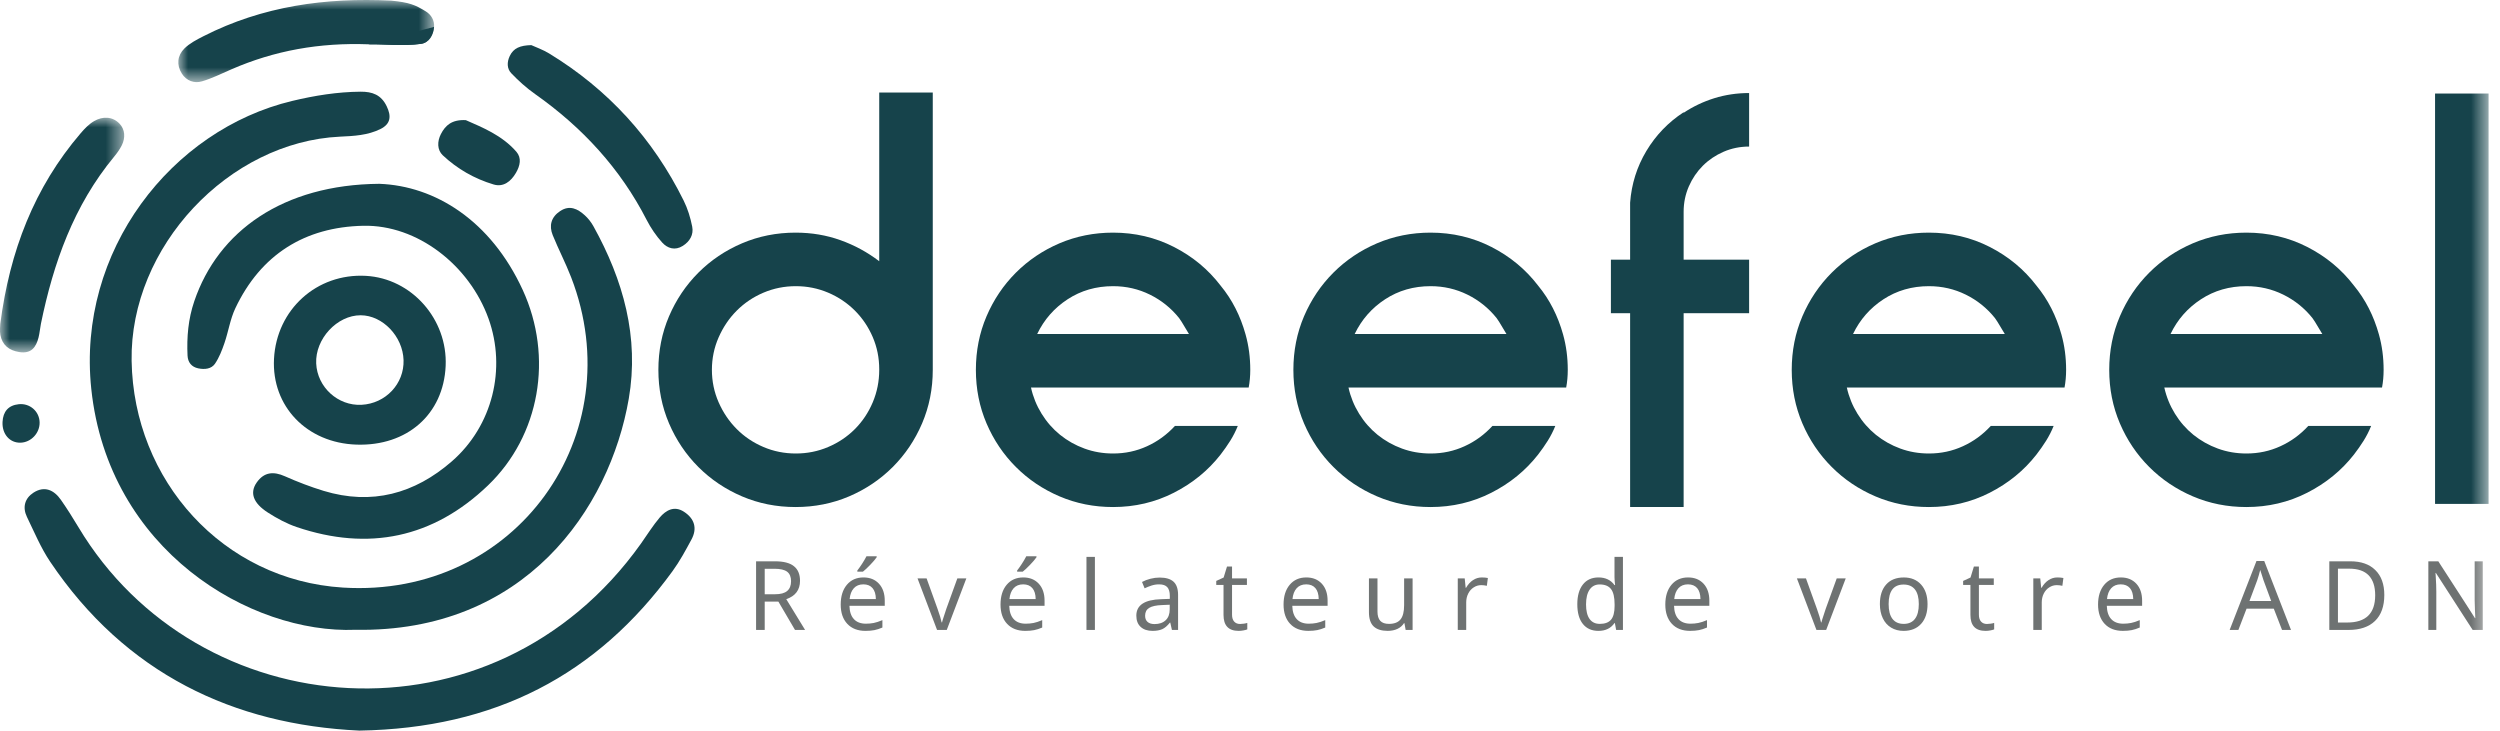 <?xml version="1.0" encoding="UTF-8"?>
<svg width="130px" height="38px" viewBox="0 0 130 38" version="1.1" xmlns="http://www.w3.org/2000/svg" xmlns:xlink="http://www.w3.org/1999/xlink">
    <title>Group 57</title>
    <defs>
        <polygon id="path-1" points="0 0 13.302 0 13.302 4.271 0 4.271"></polygon>
        <polygon id="path-3" points="0 3.55271368e-15 6.459 3.55271368e-15 6.459 12.204 0 12.204"></polygon>
        <polygon id="path-5" points="0 37.991 129.406 37.991 129.406 0 0 0"></polygon>
    </defs>
    <g id="Page-1" stroke="none" stroke-width="1" fill="none" fill-rule="evenodd">
        <g id="Group-57">
            <path d="M18.484,32.749 C13.027,32.969 5.632,28.632 4.746,20.219 C3.991,13.039 8.92,6.748 15.197,5.248 C16.369,4.968 17.544,4.778 18.751,4.768 C19.36,4.764 19.82,4.928 20.107,5.523 C20.359,6.045 20.317,6.444 19.784,6.709 C19.124,7.037 18.403,7.073 17.681,7.106 C11.91,7.374 6.745,12.817 6.844,18.764 C6.947,24.979 11.586,30.166 17.833,30.554 C26.845,31.114 32.863,22.602 29.7,14.42 C29.413,13.677 29.041,12.966 28.741,12.227 C28.54,11.73 28.66,11.287 29.126,10.977 C29.619,10.649 30.037,10.856 30.41,11.196 C30.584,11.354 30.738,11.55 30.853,11.756 C32.411,14.555 33.248,17.543 32.696,20.736 C31.702,26.479 27.277,32.902 18.484,32.749" id="Fill-1" fill="#16434B"></path>
            <path d="M19.723,9.558 C22.634,9.667 25.523,11.473 27.181,15.076 C28.785,18.565 28.076,22.653 25.37,25.246 C22.529,27.97 19.166,28.676 15.424,27.405 C14.902,27.227 14.4,26.955 13.934,26.656 C13.161,26.162 12.976,25.623 13.348,25.091 C13.73,24.544 14.22,24.501 14.815,24.766 C15.467,25.056 16.139,25.314 16.822,25.523 C19.334,26.289 21.566,25.672 23.497,23.989 C25.617,22.141 26.338,19.171 25.402,16.566 C24.401,13.782 21.694,11.679 18.89,11.74 C15.85,11.805 13.563,13.234 12.239,16.026 C11.97,16.593 11.877,17.242 11.671,17.842 C11.543,18.213 11.398,18.591 11.181,18.911 C10.992,19.189 10.643,19.223 10.312,19.155 C9.957,19.082 9.77,18.84 9.752,18.491 C9.707,17.53 9.787,16.592 10.102,15.665 C11.341,12.016 14.716,9.599 19.723,9.558" id="Fill-3" fill="#16434B"></path>
            <path d="M18.683,37.991 C12.153,37.685 6.528,35.036 2.608,29.209 C2.123,28.488 1.782,27.666 1.4,26.878 C1.16,26.382 1.288,25.912 1.737,25.621 C2.314,25.247 2.809,25.477 3.172,25.999 C3.491,26.457 3.79,26.93 4.076,27.409 C10.265,37.752 25.618,39.101 33.329,28.268 C33.653,27.813 33.946,27.333 34.306,26.91 C34.63,26.529 35.063,26.285 35.564,26.61 C36.11,26.963 36.273,27.468 35.956,28.054 C35.654,28.615 35.349,29.181 34.975,29.695 C31.043,35.101 25.741,37.875 18.683,37.991" id="Fill-5" fill="#16434B"></path>
            <path d="M20.985,18.726 C20.947,17.495 19.901,16.399 18.758,16.394 C17.527,16.389 16.383,17.627 16.442,18.899 C16.498,20.134 17.572,21.112 18.799,21.05 C20.055,20.985 21.023,19.957 20.985,18.726 M18.534,23.12 C15.953,23.035 14.12,21.126 14.248,18.659 C14.383,16.093 16.473,14.204 19.023,14.344 C21.402,14.474 23.284,16.598 23.174,19.031 C23.061,21.542 21.172,23.207 18.534,23.12" id="Fill-7" fill="#16434B"></path>
            <path d="M27.628,2.346 C27.852,2.449 28.227,2.58 28.559,2.782 C31.628,4.653 33.956,7.211 35.55,10.429 C35.761,10.852 35.903,11.321 35.995,11.785 C36.078,12.203 35.87,12.556 35.504,12.787 C35.097,13.043 34.708,12.915 34.431,12.609 C34.117,12.261 33.843,11.857 33.627,11.438 C32.254,8.758 30.276,6.621 27.828,4.893 C27.378,4.577 26.962,4.202 26.582,3.804 C26.36,3.569 26.355,3.233 26.506,2.914 C26.701,2.502 27.044,2.361 27.628,2.346" id="Fill-9" fill="#16434B"></path>
            <g id="Group-13" transform="translate(9.272, 0)">
                <mask id="mask-2" fill="white">
                    <use xlink:href="#path-1"></use>
                </mask>
                <g id="Clip-12"></g>
                <path d="M9.899,2.304 C7.335,2.208 5.004,2.631 2.773,3.6 C2.262,3.822 1.759,4.074 1.227,4.231 C0.826,4.35 0.421,4.199 0.186,3.831 C-0.103,3.378 -0.053,2.887 0.319,2.519 C0.595,2.248 0.964,2.058 1.316,1.879 C4.386,0.317 7.669,-0.135 11.068,0.033 C12.013,0.124 12.327,0.256 12.876,0.596 C13.152,0.767 13.323,1.06 13.3,1.396 C13.269,1.827 13.034,2.226 12.616,2.281 C11.646,2.41 10.715,2.29 9.899,2.304" id="Fill-11" fill="#16434B" mask="url(#mask-2)"></path>
            </g>
            <path d="M22.572,1.396 C22.541,1.827 22.305,2.226 21.889,2.281 C20.918,2.409 19.986,2.29 19.171,2.304" id="Fill-14" fill="#16434B"></path>
            <g id="Group-18" transform="translate(0, 6.121)">
                <mask id="mask-4" fill="white">
                    <use xlink:href="#path-3"></use>
                </mask>
                <g id="Clip-17"></g>
                <path d="M0.014,10.725 C0.505,6.944 1.777,3.632 4.192,0.811 C4.396,0.572 4.626,0.33 4.894,0.176 C5.346,-0.085 5.855,-0.07 6.219,0.314 C6.502,0.612 6.528,1.044 6.334,1.434 C6.228,1.646 6.086,1.844 5.934,2.028 C3.836,4.561 2.778,7.549 2.128,10.715 C2.08,10.95 2.064,11.192 2.005,11.424 C1.876,11.936 1.626,12.285 1.006,12.187 C0.473,12.102 0.122,11.833 0.021,11.301 C-0.022,11.072 0.014,10.828 0.014,10.725" id="Fill-16" fill="#16434B" mask="url(#mask-4)"></path>
            </g>
            <path d="M24.222,6.247 C25.074,6.623 26.104,7.031 26.85,7.889 C27.134,8.216 27.046,8.618 26.828,8.991 C26.562,9.446 26.171,9.744 25.665,9.592 C24.675,9.296 23.776,8.783 23.024,8.075 C22.729,7.797 22.729,7.354 22.928,6.969 C23.16,6.521 23.492,6.211 24.222,6.247" id="Fill-19" fill="#16434B"></path>
            <path d="M2.06,21.958 C2.075,22.517 1.617,23.006 1.065,23.02 C0.504,23.034 0.1,22.569 0.132,21.939 C0.16,21.403 0.431,21.076 0.975,21.019 C1.555,20.958 2.045,21.391 2.06,21.958" id="Fill-21" fill="#16434B"></path>
            <path d="M41.383,23.582 C41.976,23.582 42.536,23.47 43.066,23.244 C43.596,23.019 44.058,22.709 44.454,22.312 C44.849,21.916 45.159,21.452 45.383,20.921 C45.607,20.389 45.72,19.826 45.72,19.232 L45.72,19.205 C45.72,18.61 45.607,18.052 45.383,17.529 C45.159,17.007 44.849,16.547 44.454,16.151 C44.058,15.756 43.596,15.444 43.066,15.219 C42.536,14.994 41.976,14.881 41.383,14.881 C40.79,14.881 40.228,14.994 39.699,15.219 C39.17,15.444 38.707,15.756 38.312,16.151 C37.916,16.547 37.603,17.011 37.369,17.543 C37.136,18.074 37.019,18.637 37.019,19.232 C37.019,19.826 37.136,20.389 37.369,20.921 C37.603,21.452 37.916,21.916 38.312,22.312 C38.707,22.709 39.17,23.019 39.699,23.244 C40.228,23.47 40.79,23.582 41.383,23.582 L41.383,23.582 Z M48.504,19.232 C48.504,20.223 48.318,21.15 47.949,22.015 C47.58,22.879 47.071,23.636 46.422,24.285 C45.773,24.933 45.017,25.442 44.153,25.812 C43.287,26.181 42.359,26.366 41.37,26.366 C40.378,26.366 39.451,26.181 38.586,25.812 C37.722,25.442 36.965,24.933 36.316,24.285 C35.668,23.636 35.159,22.879 34.789,22.015 C34.42,21.15 34.236,20.223 34.236,19.232 C34.236,18.242 34.42,17.314 34.789,16.448 C35.159,15.584 35.668,14.828 36.316,14.179 C36.965,13.53 37.722,13.021 38.586,12.652 C39.451,12.283 40.378,12.097 41.37,12.097 C42.198,12.097 42.977,12.228 43.706,12.49 C44.436,12.751 45.107,13.116 45.72,13.584 L45.72,4.811 L48.504,4.811 L48.504,19.205 L48.504,19.232 Z" id="Fill-23" fill="#16434B"></path>
            <path d="M57.88,14.881 C56.997,14.881 56.209,15.109 55.515,15.563 C54.821,16.017 54.294,16.618 53.934,17.367 L60.231,17.367 L61.825,17.367 C61.734,17.224 61.649,17.082 61.568,16.939 C61.486,16.796 61.402,16.663 61.312,16.538 C60.897,16.021 60.392,15.615 59.798,15.322 C59.204,15.028 58.564,14.881 57.88,14.881 L57.88,14.881 Z M59.041,20.15 L53.611,20.15 C53.718,20.636 53.903,21.091 54.164,21.514 C54.425,21.938 54.745,22.303 55.123,22.61 C55.502,22.915 55.925,23.154 56.393,23.325 C56.862,23.497 57.357,23.582 57.88,23.582 C58.51,23.582 59.099,23.456 59.649,23.203 C60.199,22.952 60.681,22.6 61.095,22.15 L61.609,22.15 L64.365,22.15 C64.257,22.419 64.125,22.677 63.973,22.92 C63.82,23.163 63.653,23.402 63.473,23.635 C62.825,24.465 62.014,25.126 61.041,25.622 C60.068,26.118 59.015,26.366 57.88,26.366 C56.888,26.366 55.961,26.181 55.096,25.811 C54.232,25.442 53.475,24.933 52.827,24.284 C52.178,23.635 51.669,22.879 51.299,22.015 C50.93,21.149 50.746,20.223 50.746,19.232 C50.746,18.241 50.93,17.313 51.299,16.448 C51.669,15.584 52.178,14.827 52.827,14.178 C53.475,13.53 54.232,13.021 55.096,12.651 C55.961,12.283 56.888,12.097 57.88,12.097 C59.015,12.097 60.068,12.345 61.041,12.84 C62.014,13.336 62.825,14.007 63.473,14.854 C64.067,15.575 64.5,16.421 64.77,17.393 C64.932,17.971 65.014,18.583 65.014,19.232 C65.014,19.555 64.986,19.862 64.932,20.15 L62.122,20.15 L59.041,20.15 Z" id="Fill-25" fill="#16434B"></path>
            <path d="M74.39,14.881 C73.507,14.881 72.719,15.109 72.025,15.563 C71.331,16.017 70.804,16.618 70.444,17.367 L76.741,17.367 L78.335,17.367 C78.244,17.224 78.159,17.082 78.078,16.939 C77.996,16.796 77.912,16.663 77.822,16.538 C77.407,16.021 76.902,15.615 76.308,15.322 C75.714,15.028 75.074,14.881 74.39,14.881 L74.39,14.881 Z M75.551,20.15 L70.121,20.15 C70.228,20.636 70.413,21.091 70.674,21.514 C70.935,21.938 71.255,22.303 71.633,22.61 C72.012,22.915 72.435,23.154 72.903,23.325 C73.372,23.497 73.867,23.582 74.39,23.582 C75.02,23.582 75.609,23.456 76.159,23.203 C76.709,22.952 77.191,22.6 77.605,22.15 L78.119,22.15 L80.875,22.15 C80.767,22.419 80.635,22.677 80.483,22.92 C80.33,23.163 80.163,23.402 79.983,23.635 C79.335,24.465 78.524,25.126 77.551,25.622 C76.578,26.118 75.525,26.366 74.39,26.366 C73.398,26.366 72.471,26.181 71.606,25.811 C70.742,25.442 69.985,24.933 69.337,24.284 C68.688,23.635 68.179,22.879 67.809,22.015 C67.44,21.149 67.256,20.223 67.256,19.232 C67.256,18.241 67.44,17.313 67.809,16.448 C68.179,15.584 68.688,14.827 69.337,14.178 C69.985,13.53 70.742,13.021 71.606,12.651 C72.471,12.283 73.398,12.097 74.39,12.097 C75.525,12.097 76.578,12.345 77.551,12.84 C78.524,13.336 79.335,14.007 79.983,14.854 C80.577,15.575 81.01,16.421 81.28,17.393 C81.442,17.971 81.524,18.583 81.524,19.232 C81.524,19.555 81.496,19.862 81.442,20.15 L78.632,20.15 L75.551,20.15 Z" id="Fill-27" fill="#16434B"></path>
            <path d="M87.549,13.502 L90.954,13.502 L90.954,16.286 L87.549,16.286 L87.549,18.312 L87.549,23.474 L87.549,26.365 L84.766,26.365 L84.766,18.312 L84.766,16.286 L83.767,16.286 L83.767,13.502 L84.766,13.502 L84.766,11.512 L84.766,10.539 C84.839,9.566 85.12,8.671 85.612,7.85 C86.103,7.031 86.749,6.359 87.549,5.837 L87.549,5.865 C88.036,5.54 88.567,5.287 89.143,5.107 C89.719,4.928 90.323,4.838 90.954,4.838 L90.954,7.621 C90.485,7.621 90.044,7.711 89.629,7.89 C89.215,8.07 88.855,8.312 88.548,8.618 C88.243,8.922 87.999,9.282 87.819,9.694 C87.639,10.108 87.549,10.548 87.549,11.014 L87.549,13.502 Z" id="Fill-29" fill="#16434B"></path>
            <path d="M100.304,14.881 C99.421,14.881 98.633,15.109 97.939,15.563 C97.245,16.017 96.718,16.618 96.358,17.367 L102.655,17.367 L104.249,17.367 C104.158,17.224 104.073,17.082 103.992,16.939 C103.91,16.796 103.826,16.663 103.736,16.538 C103.321,16.021 102.816,15.615 102.222,15.322 C101.628,15.028 100.988,14.881 100.304,14.881 L100.304,14.881 Z M101.465,20.15 L96.035,20.15 C96.142,20.636 96.327,21.091 96.588,21.514 C96.849,21.938 97.169,22.303 97.547,22.61 C97.926,22.915 98.349,23.154 98.817,23.325 C99.286,23.497 99.781,23.582 100.304,23.582 C100.934,23.582 101.523,23.456 102.073,23.203 C102.623,22.952 103.105,22.6 103.519,22.15 L104.033,22.15 L106.789,22.15 C106.681,22.419 106.549,22.677 106.397,22.92 C106.244,23.163 106.077,23.402 105.897,23.635 C105.249,24.465 104.438,25.126 103.465,25.622 C102.492,26.118 101.439,26.366 100.304,26.366 C99.312,26.366 98.385,26.181 97.52,25.811 C96.656,25.442 95.899,24.933 95.251,24.284 C94.602,23.635 94.093,22.879 93.723,22.015 C93.354,21.149 93.17,20.223 93.17,19.232 C93.17,18.241 93.354,17.313 93.723,16.448 C94.093,15.584 94.602,14.827 95.251,14.178 C95.899,13.53 96.656,13.021 97.52,12.651 C98.385,12.283 99.312,12.097 100.304,12.097 C101.439,12.097 102.492,12.345 103.465,12.84 C104.438,13.336 105.249,14.007 105.897,14.854 C106.491,15.575 106.924,16.421 107.194,17.393 C107.356,17.971 107.438,18.583 107.438,19.232 C107.438,19.555 107.41,19.862 107.356,20.15 L104.546,20.15 L101.465,20.15 Z" id="Fill-31" fill="#16434B"></path>
            <path d="M116.814,14.881 C115.931,14.881 115.143,15.109 114.449,15.563 C113.755,16.017 113.228,16.618 112.868,17.367 L119.165,17.367 L120.759,17.367 C120.668,17.224 120.583,17.082 120.502,16.939 C120.42,16.796 120.336,16.663 120.246,16.538 C119.831,16.021 119.326,15.615 118.732,15.322 C118.138,15.028 117.498,14.881 116.814,14.881 L116.814,14.881 Z M117.975,20.15 L112.544,20.15 C112.652,20.636 112.837,21.091 113.098,21.514 C113.359,21.938 113.679,22.303 114.057,22.61 C114.436,22.915 114.859,23.154 115.327,23.325 C115.796,23.497 116.291,23.582 116.814,23.582 C117.444,23.582 118.033,23.456 118.583,23.203 C119.133,22.952 119.615,22.6 120.029,22.15 L120.543,22.15 L123.299,22.15 C123.191,22.419 123.059,22.677 122.907,22.92 C122.754,23.163 122.587,23.402 122.407,23.635 C121.759,24.465 120.948,25.126 119.975,25.622 C119.002,26.118 117.949,26.366 116.814,26.366 C115.822,26.366 114.895,26.181 114.03,25.811 C113.166,25.442 112.409,24.933 111.761,24.284 C111.112,23.635 110.603,22.879 110.233,22.015 C109.864,21.149 109.68,20.223 109.68,19.232 C109.68,18.241 109.864,17.313 110.233,16.448 C110.603,15.584 111.112,14.827 111.761,14.178 C112.409,13.53 113.166,13.021 114.03,12.651 C114.895,12.283 115.822,12.097 116.814,12.097 C117.949,12.097 119.002,12.345 119.975,12.84 C120.948,13.336 121.759,14.007 122.407,14.854 C123.001,15.575 123.434,16.421 123.704,17.393 C123.866,17.971 123.948,18.583 123.948,19.232 C123.948,19.555 123.92,19.862 123.866,20.15 L121.056,20.15 L117.975,20.15 Z" id="Fill-33" fill="#16434B"></path>
            <mask id="mask-6" fill="white">
                <use xlink:href="#path-5"></use>
            </mask>
            <g id="Clip-36"></g>
            <polygon id="Fill-35" fill="#16434B" mask="url(#mask-6)" points="126.623 26.203 129.406 26.203 129.406 4.864 126.623 4.864"></polygon>
            <path d="M39.765,30.901 L40.3,30.901 C40.589,30.901 40.801,30.845 40.934,30.73 C41.068,30.616 41.135,30.448 41.135,30.223 C41.135,29.998 41.067,29.834 40.932,29.73 C40.797,29.628 40.578,29.576 40.275,29.576 L39.765,29.576 L39.765,30.901 Z M39.765,31.282 L39.765,32.757 L39.316,32.757 L39.316,29.188 L40.3,29.188 C40.743,29.188 41.07,29.271 41.282,29.441 C41.495,29.608 41.601,29.863 41.601,30.201 C41.601,30.674 41.363,30.994 40.886,31.157 L41.865,32.757 L41.34,32.757 L40.475,31.282 L39.765,31.282 Z" id="Fill-37" fill="#6E7272" mask="url(#mask-6)"></path>
            <path d="M44.581,29.666 C44.643,29.588 44.721,29.477 44.817,29.333 C44.912,29.188 44.992,29.053 45.057,28.926 L45.587,28.926 L45.587,28.978 C45.515,29.082 45.404,29.213 45.252,29.371 C45.101,29.528 44.974,29.647 44.872,29.727 L44.581,29.727 L44.581,29.666 Z M44.896,30.386 C44.686,30.386 44.52,30.454 44.398,30.589 C44.276,30.724 44.204,30.912 44.181,31.153 L45.545,31.153 C45.542,30.902 45.484,30.712 45.372,30.582 C45.26,30.451 45.101,30.386 44.896,30.386 L44.896,30.386 Z M45.006,32.806 C44.604,32.806 44.289,32.684 44.06,32.44 C43.831,32.197 43.717,31.862 43.717,31.436 C43.717,31.006 43.823,30.664 44.037,30.409 C44.25,30.155 44.538,30.027 44.901,30.027 C45.238,30.027 45.506,30.136 45.706,30.353 C45.907,30.57 46.007,30.865 46.007,31.236 L46.007,31.502 L44.171,31.502 C44.179,31.806 44.256,32.038 44.403,32.195 C44.549,32.353 44.757,32.432 45.025,32.432 C45.168,32.432 45.305,32.419 45.433,32.395 C45.561,32.369 45.712,32.32 45.885,32.247 L45.885,32.632 C45.737,32.696 45.598,32.741 45.467,32.767 C45.337,32.792 45.183,32.806 45.006,32.806 L45.006,32.806 Z" id="Fill-38" fill="#6E7272" mask="url(#mask-6)"></path>
            <path d="M48.727,32.757 L47.711,30.076 L48.183,30.076 L48.751,31.656 C48.864,31.973 48.935,32.21 48.966,32.366 L48.986,32.366 C48.991,32.345 48.997,32.321 49.004,32.294 C49.011,32.268 49.02,32.238 49.03,32.206 C49.039,32.175 49.1,31.991 49.21,31.656 L49.782,30.076 L50.25,30.076 L49.232,32.757 L48.727,32.757 Z" id="Fill-39" fill="#6E7272" mask="url(#mask-6)"></path>
            <path d="M52.891,29.666 C52.953,29.588 53.031,29.477 53.127,29.333 C53.222,29.188 53.302,29.053 53.367,28.926 L53.897,28.926 L53.897,28.978 C53.825,29.082 53.714,29.213 53.562,29.371 C53.411,29.528 53.284,29.647 53.182,29.727 L52.891,29.727 L52.891,29.666 Z M53.206,30.386 C52.996,30.386 52.83,30.454 52.708,30.589 C52.586,30.724 52.514,30.912 52.491,31.153 L53.855,31.153 C53.852,30.902 53.794,30.712 53.682,30.582 C53.57,30.451 53.411,30.386 53.206,30.386 L53.206,30.386 Z M53.316,32.806 C52.914,32.806 52.599,32.684 52.37,32.44 C52.141,32.197 52.027,31.862 52.027,31.436 C52.027,31.006 52.133,30.664 52.347,30.409 C52.56,30.155 52.848,30.027 53.211,30.027 C53.548,30.027 53.816,30.136 54.016,30.353 C54.217,30.57 54.317,30.865 54.317,31.236 L54.317,31.502 L52.481,31.502 C52.489,31.806 52.566,32.038 52.713,32.195 C52.859,32.353 53.067,32.432 53.335,32.432 C53.478,32.432 53.615,32.419 53.743,32.395 C53.871,32.369 54.022,32.32 54.195,32.247 L54.195,32.632 C54.047,32.696 53.908,32.741 53.777,32.767 C53.647,32.792 53.493,32.806 53.316,32.806 L53.316,32.806 Z" id="Fill-40" fill="#6E7272" mask="url(#mask-6)"></path>
            <polygon id="Fill-41" fill="#6E7272" mask="url(#mask-6)" points="56.496 32.757 56.935 32.757 56.935 28.958 56.496 28.958"></polygon>
            <path d="M60.034,32.452 C60.28,32.452 60.473,32.386 60.614,32.253 C60.755,32.12 60.825,31.932 60.825,31.688 L60.825,31.446 L60.43,31.463 C60.122,31.474 59.898,31.523 59.757,31.61 C59.616,31.696 59.546,31.832 59.546,32.017 C59.546,32.158 59.588,32.265 59.674,32.34 C59.759,32.414 59.879,32.452 60.034,32.452 L60.034,32.452 Z M60.94,32.757 L60.854,32.376 L60.835,32.376 C60.701,32.544 60.568,32.658 60.436,32.717 C60.303,32.776 60.136,32.806 59.934,32.806 C59.67,32.806 59.464,32.737 59.314,32.598 C59.164,32.46 59.089,32.265 59.089,32.013 C59.089,31.469 59.518,31.184 60.376,31.158 L60.83,31.141 L60.83,30.982 C60.83,30.779 60.786,30.629 60.698,30.532 C60.61,30.435 60.47,30.387 60.276,30.387 C60.134,30.387 60,30.408 59.874,30.45 C59.748,30.493 59.63,30.539 59.519,30.592 L59.385,30.262 C59.52,30.19 59.667,30.134 59.826,30.094 C59.986,30.053 60.144,30.033 60.3,30.033 C60.624,30.033 60.865,30.104 61.023,30.247 C61.18,30.39 61.26,30.619 61.26,30.931 L61.26,32.757 L60.94,32.757 Z" id="Fill-42" fill="#6E7272" mask="url(#mask-6)"></path>
            <path d="M64.486,32.447 C64.543,32.447 64.609,32.441 64.686,32.43 C64.763,32.419 64.82,32.405 64.859,32.391 L64.859,32.728 C64.819,32.746 64.755,32.763 64.669,32.78 C64.585,32.797 64.498,32.806 64.409,32.806 C63.886,32.806 63.623,32.53 63.623,31.978 L63.623,30.418 L63.245,30.418 L63.245,30.208 L63.629,30.032 L63.804,29.461 L64.066,29.461 L64.066,30.076 L64.84,30.076 L64.84,30.418 L64.066,30.418 L64.066,31.966 C64.066,32.121 64.103,32.239 64.177,32.322 C64.251,32.405 64.353,32.447 64.486,32.447" id="Fill-43" fill="#6E7272" mask="url(#mask-6)"></path>
            <path d="M67.924,30.386 C67.714,30.386 67.548,30.453 67.426,30.589 C67.304,30.724 67.232,30.912 67.209,31.153 L68.573,31.153 C68.57,30.902 68.512,30.712 68.4,30.581 C68.288,30.451 68.129,30.386 67.924,30.386 M68.034,32.805 C67.632,32.805 67.317,32.684 67.088,32.44 C66.859,32.197 66.745,31.862 66.745,31.436 C66.745,31.006 66.851,30.664 67.065,30.409 C67.278,30.155 67.566,30.027 67.929,30.027 C68.266,30.027 68.534,30.136 68.735,30.353 C68.935,30.57 69.035,30.865 69.035,31.236 L69.035,31.502 L67.199,31.502 C67.207,31.806 67.284,32.037 67.431,32.195 C67.577,32.353 67.785,32.432 68.053,32.432 C68.196,32.432 68.333,32.419 68.461,32.394 C68.59,32.369 68.741,32.32 68.913,32.246 L68.913,32.632 C68.765,32.696 68.626,32.74 68.495,32.766 C68.365,32.792 68.211,32.805 68.034,32.805" id="Fill-44" fill="#6E7272" mask="url(#mask-6)"></path>
            <path d="M71.629,30.076 L71.629,31.802 C71.629,32.018 71.678,32.18 71.775,32.284 C71.871,32.389 72.022,32.442 72.225,32.442 C72.5,32.442 72.7,32.365 72.825,32.212 C72.951,32.059 73.014,31.813 73.014,31.472 L73.014,30.076 L73.455,30.076 L73.455,32.757 L73.094,32.757 L73.03,32.403 L73.009,32.403 C72.929,32.531 72.816,32.631 72.669,32.701 C72.523,32.77 72.353,32.805 72.159,32.805 C71.837,32.805 71.594,32.728 71.43,32.574 C71.267,32.419 71.185,32.172 71.185,31.831 L71.185,30.076 L71.629,30.076 Z" id="Fill-45" fill="#6E7272" mask="url(#mask-6)"></path>
            <path d="M77.054,30.027 C77.173,30.027 77.278,30.038 77.369,30.056 L77.316,30.462 C77.216,30.439 77.119,30.427 77.025,30.427 C76.883,30.427 76.752,30.466 76.63,30.546 C76.509,30.623 76.414,30.732 76.346,30.869 C76.278,31.006 76.243,31.159 76.243,31.326 L76.243,32.757 L75.804,32.757 L75.804,30.076 L76.165,30.076 L76.214,30.567 L76.234,30.567 C76.336,30.39 76.457,30.256 76.598,30.165 C76.738,30.073 76.89,30.027 77.054,30.027" id="Fill-46" fill="#6E7272" mask="url(#mask-6)"></path>
            <path d="M83.189,32.442 C83.457,32.442 83.651,32.369 83.774,32.224 C83.897,32.078 83.959,31.839 83.959,31.507 L83.959,31.426 C83.959,31.054 83.896,30.788 83.771,30.629 C83.647,30.471 83.452,30.391 83.184,30.391 C82.959,30.391 82.783,30.481 82.66,30.661 C82.536,30.841 82.474,31.098 82.474,31.431 C82.474,31.763 82.536,32.015 82.658,32.186 C82.781,32.357 82.959,32.442 83.189,32.442 M83.119,32.806 C82.77,32.806 82.5,32.685 82.308,32.444 C82.116,32.204 82.02,31.862 82.02,31.421 C82.02,30.984 82.116,30.642 82.309,30.396 C82.502,30.15 82.773,30.027 83.124,30.027 C83.483,30.027 83.759,30.159 83.954,30.423 L83.985,30.423 C83.98,30.39 83.974,30.325 83.965,30.227 C83.958,30.128 83.954,30.062 83.954,30.027 L83.954,28.958 L84.393,28.958 L84.393,32.757 L84.039,32.757 L83.973,32.398 L83.954,32.398 C83.766,32.67 83.488,32.806 83.119,32.806" id="Fill-47" fill="#6E7272" mask="url(#mask-6)"></path>
            <path d="M87.775,30.386 C87.565,30.386 87.399,30.453 87.277,30.589 C87.155,30.724 87.083,30.912 87.06,31.153 L88.424,31.153 C88.421,30.902 88.364,30.712 88.252,30.581 C88.139,30.451 87.98,30.386 87.775,30.386 M87.885,32.805 C87.483,32.805 87.168,32.684 86.939,32.44 C86.711,32.197 86.596,31.862 86.596,31.436 C86.596,31.006 86.703,30.664 86.916,30.409 C87.129,30.155 87.418,30.027 87.78,30.027 C88.117,30.027 88.385,30.136 88.586,30.353 C88.786,30.57 88.886,30.865 88.886,31.236 L88.886,31.502 L87.05,31.502 C87.058,31.806 87.135,32.037 87.282,32.195 C87.428,32.353 87.636,32.432 87.905,32.432 C88.047,32.432 88.184,32.419 88.312,32.394 C88.441,32.369 88.591,32.32 88.764,32.246 L88.764,32.632 C88.616,32.696 88.477,32.74 88.346,32.766 C88.216,32.792 88.062,32.805 87.885,32.805" id="Fill-48" fill="#6E7272" mask="url(#mask-6)"></path>
            <path d="M94.455,32.757 L93.439,30.076 L93.91,30.076 L94.479,31.656 C94.592,31.973 94.663,32.21 94.694,32.366 L94.714,32.366 C94.719,32.345 94.725,32.321 94.732,32.294 C94.739,32.268 94.748,32.238 94.758,32.206 C94.767,32.175 94.828,31.991 94.938,31.656 L95.51,30.076 L95.978,30.076 L94.961,32.757 L94.455,32.757 Z" id="Fill-49" fill="#6E7272" mask="url(#mask-6)"></path>
            <path d="M98.209,31.412 C98.209,31.749 98.274,32.005 98.407,32.18 C98.54,32.355 98.736,32.442 98.994,32.442 C99.25,32.442 99.444,32.355 99.578,32.18 C99.712,32.005 99.778,31.749 99.778,31.412 C99.778,31.075 99.711,30.822 99.577,30.652 C99.442,30.481 99.246,30.396 98.987,30.396 C98.468,30.396 98.209,30.735 98.209,31.412 M100.232,31.412 C100.232,31.85 100.122,32.192 99.9,32.437 C99.679,32.683 99.373,32.806 98.982,32.806 C98.74,32.806 98.525,32.749 98.338,32.636 C98.15,32.523 98.007,32.361 97.906,32.149 C97.805,31.938 97.754,31.692 97.754,31.412 C97.754,30.976 97.863,30.636 98.082,30.393 C98.3,30.149 98.605,30.028 99,30.028 C99.377,30.028 99.677,30.152 99.899,30.4 C100.121,30.648 100.232,30.986 100.232,31.412" id="Fill-50" fill="#6E7272" mask="url(#mask-6)"></path>
            <path d="M103.323,32.447 C103.381,32.447 103.447,32.441 103.524,32.43 C103.6,32.419 103.658,32.405 103.697,32.391 L103.697,32.728 C103.656,32.746 103.594,32.763 103.508,32.78 C103.423,32.797 103.336,32.806 103.248,32.806 C102.723,32.806 102.462,32.53 102.462,31.978 L102.462,30.418 L102.083,30.418 L102.083,30.208 L102.467,30.032 L102.642,29.461 L102.903,29.461 L102.903,30.076 L103.677,30.076 L103.677,30.418 L102.903,30.418 L102.903,31.966 C102.903,32.121 102.94,32.239 103.014,32.322 C103.089,32.405 103.192,32.447 103.323,32.447" id="Fill-51" fill="#6E7272" mask="url(#mask-6)"></path>
            <path d="M106.982,30.027 C107.101,30.027 107.206,30.038 107.297,30.056 L107.243,30.462 C107.144,30.439 107.047,30.427 106.953,30.427 C106.811,30.427 106.679,30.466 106.558,30.546 C106.437,30.623 106.342,30.732 106.274,30.869 C106.206,31.006 106.171,31.159 106.171,31.326 L106.171,32.757 L105.732,32.757 L105.732,30.076 L106.093,30.076 L106.142,30.567 L106.162,30.567 C106.264,30.39 106.385,30.256 106.526,30.165 C106.666,30.073 106.818,30.027 106.982,30.027" id="Fill-52" fill="#6E7272" mask="url(#mask-6)"></path>
            <path d="M110.279,30.386 C110.069,30.386 109.903,30.453 109.781,30.589 C109.659,30.724 109.587,30.912 109.564,31.153 L110.928,31.153 C110.925,30.902 110.867,30.712 110.756,30.581 C110.642,30.451 110.484,30.386 110.279,30.386 M110.388,32.805 C109.987,32.805 109.672,32.684 109.443,32.44 C109.215,32.197 109.099,31.862 109.099,31.436 C109.099,31.006 109.207,30.664 109.42,30.409 C109.633,30.155 109.921,30.027 110.284,30.027 C110.621,30.027 110.889,30.136 111.09,30.353 C111.29,30.57 111.39,30.865 111.39,31.236 L111.39,31.502 L109.554,31.502 C109.562,31.806 109.639,32.037 109.786,32.195 C109.932,32.353 110.14,32.432 110.408,32.432 C110.551,32.432 110.687,32.419 110.816,32.394 C110.945,32.369 111.095,32.32 111.267,32.246 L111.267,32.632 C111.12,32.696 110.98,32.74 110.85,32.766 C110.72,32.792 110.566,32.805 110.388,32.805" id="Fill-53" fill="#6E7272" mask="url(#mask-6)"></path>
            <path d="M118.102,31.253 L117.702,30.171 L117.532,29.637 C117.483,29.832 117.431,30.01 117.377,30.171 L116.972,31.253 L118.102,31.253 Z M118.666,32.757 L118.237,31.651 L116.821,31.651 L116.396,32.757 L115.942,32.757 L117.336,29.173 L117.741,29.173 L119.133,32.757 L118.666,32.757 Z" id="Fill-54" fill="#6E7272" mask="url(#mask-6)"></path>
            <path d="M123.51,30.953 C123.51,30.499 123.397,30.155 123.174,29.921 C122.95,29.688 122.612,29.571 122.159,29.571 L121.573,29.571 L121.573,32.371 L122.059,32.371 C123.026,32.371 123.51,31.899 123.51,30.953 M123.984,30.938 C123.984,31.528 123.822,31.978 123.501,32.289 C123.18,32.601 122.719,32.757 122.118,32.757 L121.124,32.757 L121.124,29.188 L122.222,29.188 C122.778,29.188 123.21,29.34 123.519,29.646 C123.829,29.951 123.984,30.382 123.984,30.938" id="Fill-55" fill="#6E7272" mask="url(#mask-6)"></path>
            <path d="M129.103,32.757 L128.579,32.757 L126.666,29.793 L126.647,29.793 L126.659,29.991 C126.678,30.287 126.688,30.544 126.688,30.762 L126.688,32.757 L126.274,32.757 L126.274,29.188 L126.793,29.188 L126.903,29.361 L128.075,31.173 L128.698,32.142 L128.717,32.142 C128.714,32.103 128.707,31.963 128.698,31.723 C128.688,31.483 128.683,31.309 128.683,31.202 L128.683,29.188 L129.103,29.188 L129.103,32.757 Z" id="Fill-56" fill="#6E7272" mask="url(#mask-6)"></path>
        </g>
    </g>
</svg>